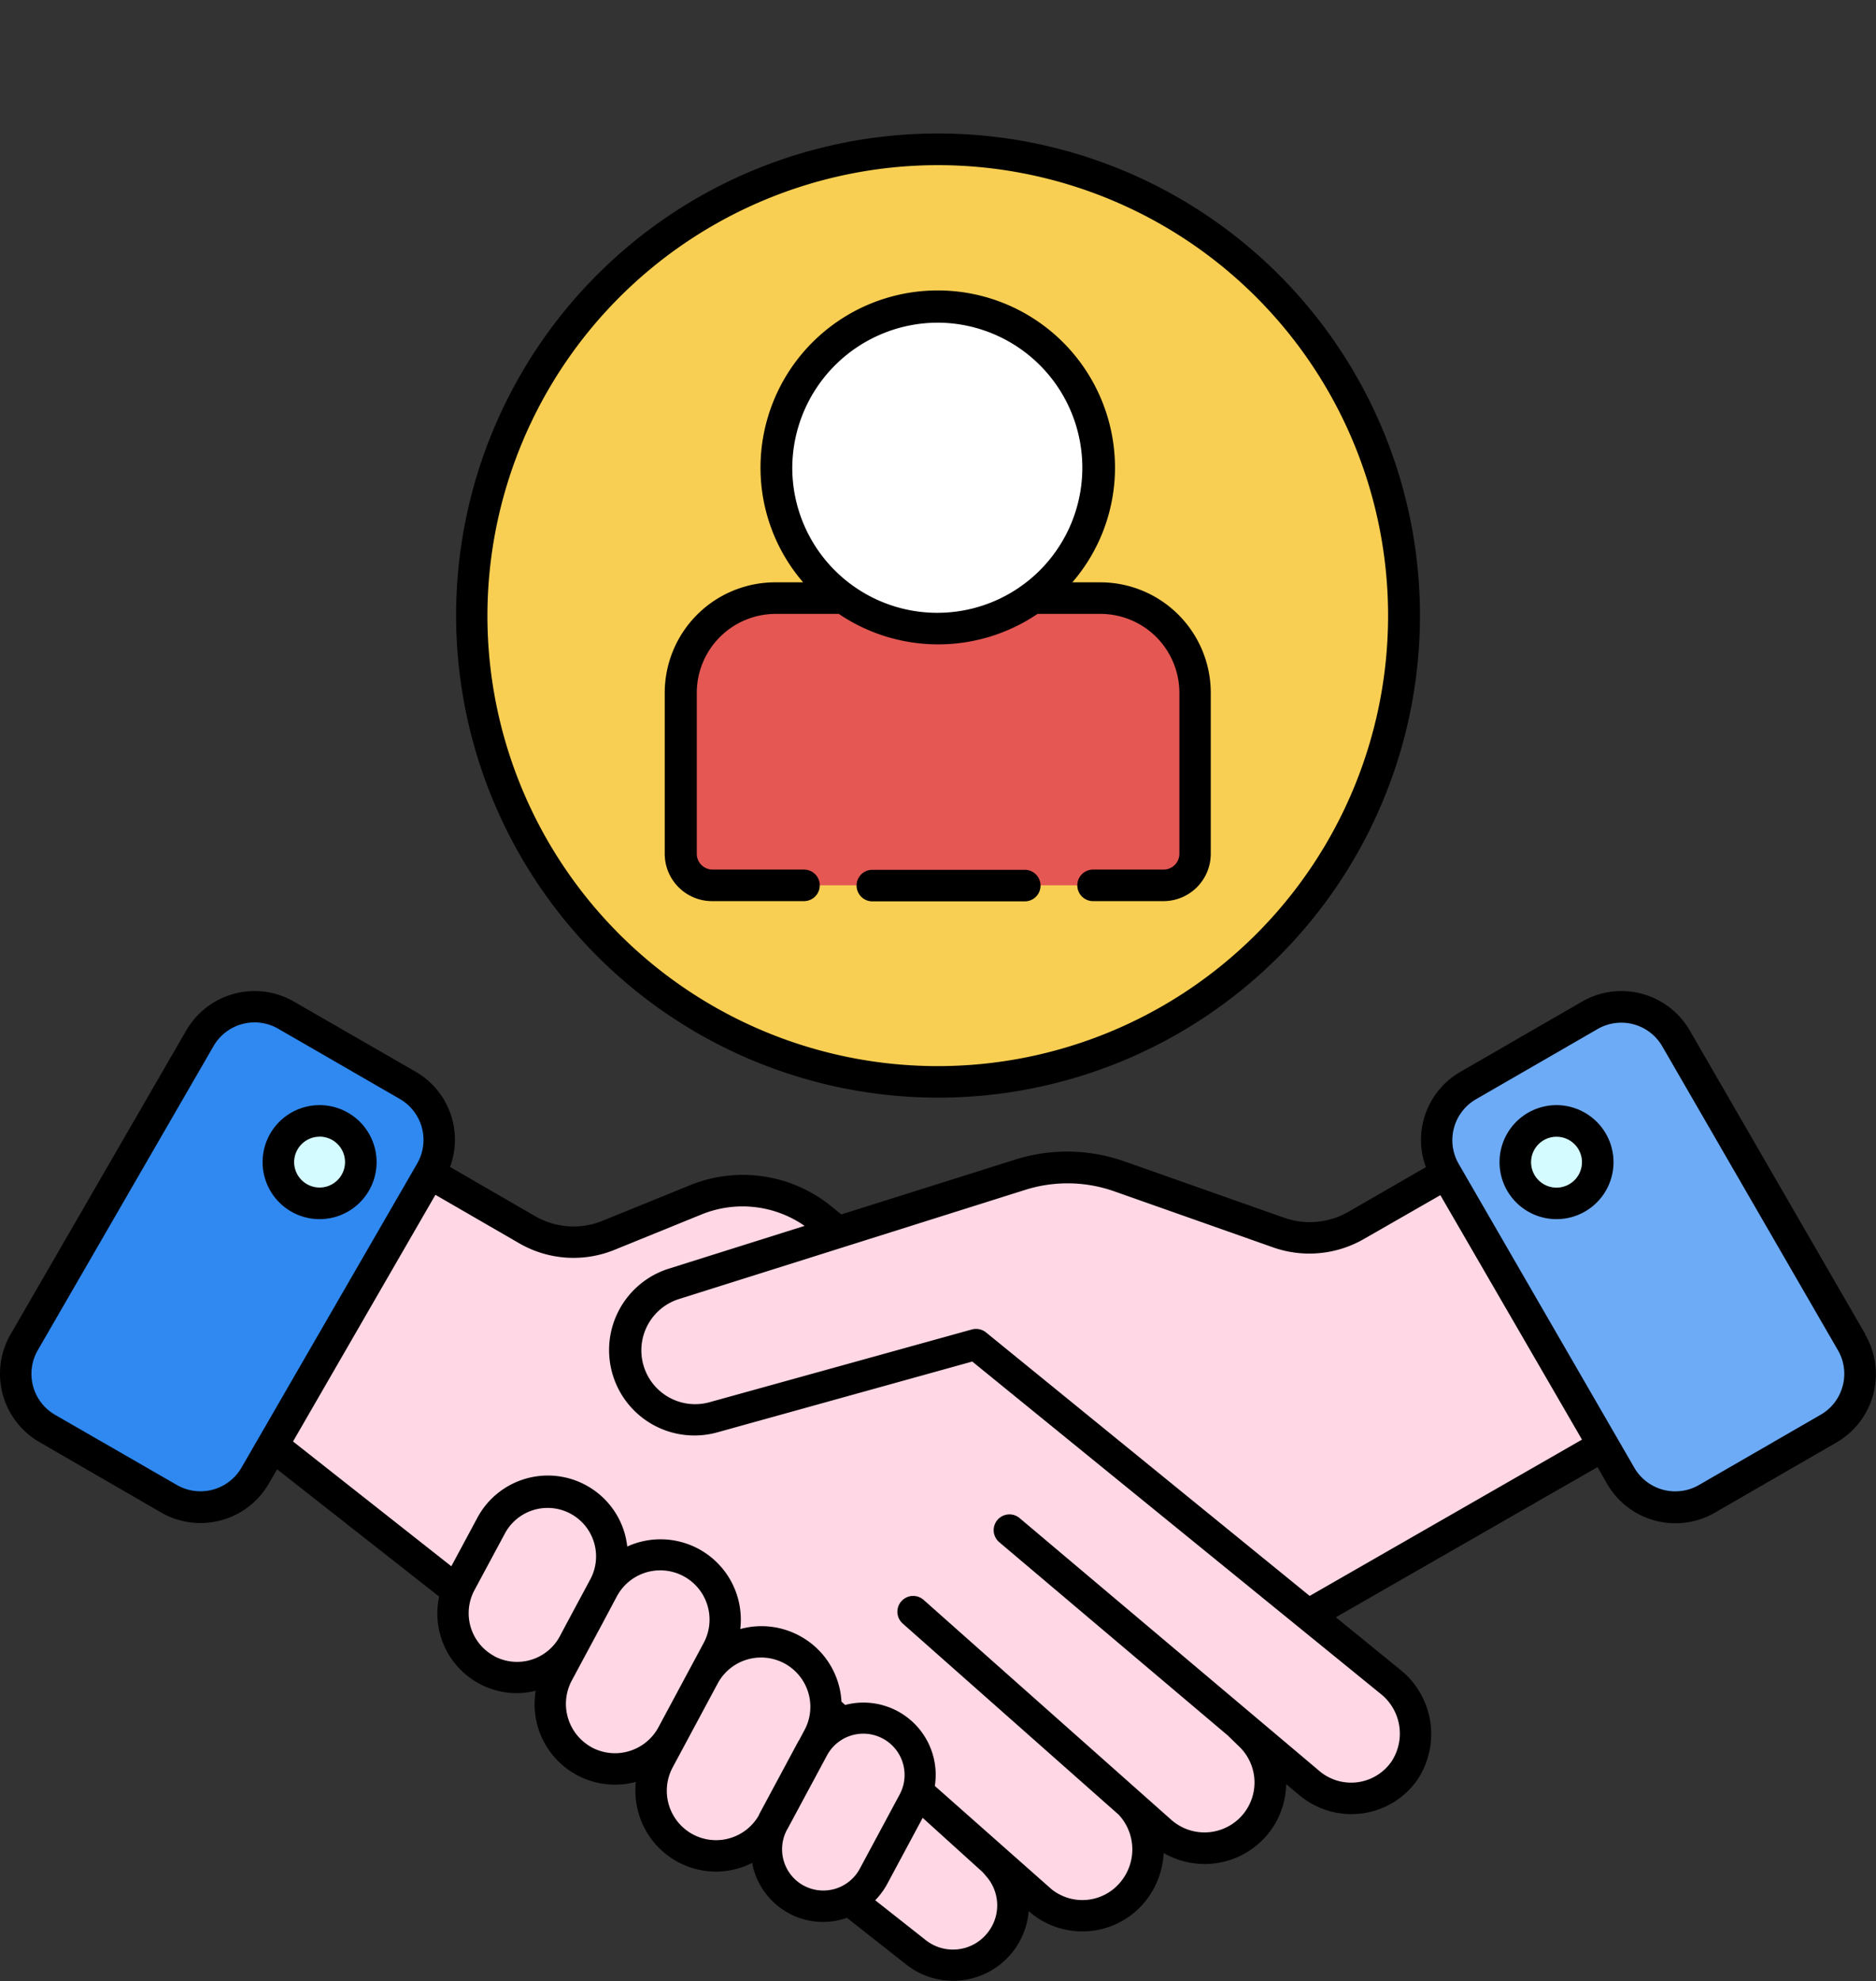 <svg xmlns="http://www.w3.org/2000/svg" width="33.477" height="35.339" viewBox="0 0 33.477 35.339">
  <rect x="0" y="0" width="33.477" height="35.339" fill="#333333" stroke="none"/>
  <g id="dedicated" transform="translate(-2.018 5.523)">
    <g id="Group_3985" data-name="Group 3985" transform="translate(2.018 -5.523)">
      <g id="Group_3979" data-name="Group 3979" transform="translate(0.282 17.96)">
        <path id="Path_8321" data-name="Path 8321" d="M39.245,77.928,29.1,69.673a2.221,2.221,0,0,0-2.239-.335L25.3,69.97a1.667,1.667,0,0,1-1.461-.1l-1.735-1-2.8,4.85,11.471,9.033a1.069,1.069,0,0,0,1.487-1.524l-.079-.092.835.711a1.164,1.164,0,0,0,1.633-.164,1.185,1.185,0,0,0-.057-1.581l.56.5a1.172,1.172,0,0,0,1.6-1.716l-.212-.2,1.28,1.065a1.157,1.157,0,0,0,1.7-.246A1.187,1.187,0,0,0,39.245,77.928Z" transform="translate(-14.72 -65.892)" fill="#ffd7e5"/>
        <g id="Group_3976" data-name="Group 3976" transform="translate(7.8 2.863)">
          <path id="Path_8322" data-name="Path 8322" d="M56.312,68.583l-1.611.924a1.668,1.668,0,0,1-1.385.126l-2.835-1a2.778,2.778,0,0,0-1.761-.03l-6.193,1.952a1.241,1.241,0,0,0,.706,2.38l4.691-1.3,5.925,4.824,5.268-3.022Z" transform="translate(-38.585 -68.472)" fill="#ffd7e5"/>
          <g id="Group_3975" data-name="Group 3975" transform="translate(0 5.781)">
            <path id="Path_8323" data-name="Path 8323" d="M52.814,103.519a1.022,1.022,0,0,1,.416,1.38l-.707,1.316a1.019,1.019,0,0,1-1.8-.964l.707-1.316A1.021,1.021,0,0,1,52.814,103.519Z" transform="translate(-45.015 -99.351)" fill="#ffd7e5"/>
            <path id="Path_8324" data-name="Path 8324" d="M45.823,98.691a1.164,1.164,0,0,1,.474,1.571l-.805,1.5a1.16,1.16,0,0,1-2.044-1.1l.805-1.5A1.164,1.164,0,0,1,45.823,98.691Z" transform="translate(-39.771 -95.869)" fill="#ffd7e5"/>
            <path id="Path_8325" data-name="Path 8325" d="M39.417,93.183a1.164,1.164,0,0,1,.474,1.571l-.805,1.5a1.16,1.16,0,0,1-2.044-1.1l.805-1.5A1.164,1.164,0,0,1,39.417,93.183Z" transform="translate(-35.168 -91.912)" fill="#ffd7e5"/>
            <path id="Path_8326" data-name="Path 8326" d="M32.978,89.15a1.15,1.15,0,0,1,.468,1.553l-.553,1.029a1.146,1.146,0,0,1-2.02-1.085l.553-1.029a1.149,1.149,0,0,1,1.552-.468Z" transform="translate(-30.737 -89.014)" fill="#ffd7e5"/>
          </g>
        </g>
        <g id="Group_3977" data-name="Group 3977">
          <path id="Path_8327" data-name="Path 8327" d="M5.754,67.071,3.583,65.819a1.126,1.126,0,0,1-.412-1.538l3.134-5.42a1.126,1.126,0,0,1,1.537-.411L10.013,59.7a1.126,1.126,0,0,1,.412,1.538L7.291,66.66a1.126,1.126,0,0,1-1.537.411Z" transform="translate(-3.02 -58.298)" fill="#2f89f1"/>
          <circle id="Ellipse_312" data-name="Ellipse 312" cx="0.736" cy="0.736" r="0.736" transform="translate(4.686 2.035)" fill="#d4fbff"/>
        </g>
        <g id="Group_3978" data-name="Group 3978" transform="translate(25.357)">
          <path id="Path_8328" data-name="Path 8328" d="M97.95,67.071l2.171-1.253a1.126,1.126,0,0,0,.412-1.538L97.4,58.86a1.126,1.126,0,0,0-1.537-.411L93.691,59.7a1.126,1.126,0,0,0-.412,1.538l3.134,5.42A1.126,1.126,0,0,0,97.95,67.071Z" transform="translate(-93.128 -58.298)" fill="#6dabf6"/>
          <circle id="Ellipse_313" data-name="Ellipse 313" cx="0.736" cy="0.736" r="0.736" transform="translate(1.399 2.035)" fill="#d4fbff"/>
        </g>
      </g>
      <g id="Group_3984" data-name="Group 3984" transform="translate(0 0)">
        <circle id="Ellipse_314" data-name="Ellipse 314" cx="8.318" cy="8.318" r="8.318" transform="translate(5.76 15.205) rotate(-66.049)" fill="#f9cf53"/>
        <g id="Group_3983" data-name="Group 3983" transform="translate(0 2.383)">
          <path id="Path_8330" data-name="Path 8330" d="M52.685,32.387H51.471a2.877,2.877,0,0,1-3.366,0H46.889A1.688,1.688,0,0,0,45.2,34.075v2.873a.563.563,0,0,0,.563.563h8.047a.563.563,0,0,0,.563-.563V34.075A1.688,1.688,0,0,0,52.685,32.387Z" transform="translate(-33.049 -24.101)" fill="#e45753"/>
          <g id="Group_3982" data-name="Group 3982">
            <g id="Group_3981" data-name="Group 3981">
              <ellipse id="Ellipse_315" data-name="Ellipse 315" cx="2.881" cy="2.869" rx="2.881" ry="2.869" transform="translate(13.858 3.091)" fill="#fff"/>
              <g id="Group_3980" data-name="Group 3980">
                <path id="Path_8331" data-name="Path 8331" d="M19.687,66.563a1.017,1.017,0,1,0-1.018-1.017A1.018,1.018,0,0,0,19.687,66.563Zm0-1.472a.454.454,0,1,1-.455.454A.455.455,0,0,1,19.687,65.092Z" transform="translate(-13.983 -47.198)"/>
                <path id="Path_8332" data-name="Path 8332" d="M35.305,63.421,32.171,58a1.409,1.409,0,0,0-1.921-.514l-2.171,1.253a1.4,1.4,0,0,0-.616,1.7l-1.388.8a1.383,1.383,0,0,1-1.15.1l-2.835-1A3.074,3.074,0,0,0,20.15,60.3l-3.12.983-.177-.144a2.5,2.5,0,0,0-2.522-.377l-1.555.632a1.373,1.373,0,0,1-1.215-.084l-1.512-.874a1.4,1.4,0,0,0-.616-1.7L7.263,57.486A1.409,1.409,0,0,0,5.342,58L2.207,63.421a1.407,1.407,0,0,0,.515,1.923L4.893,66.6a1.408,1.408,0,0,0,1.921-.514l.149-.257L9.855,68.1a1.421,1.421,0,0,0,1.386,1.723,1.44,1.44,0,0,0,.337-.044,1.435,1.435,0,0,0,1.414,1.676,1.456,1.456,0,0,0,.373-.049,1.447,1.447,0,0,0,.053.574,1.439,1.439,0,0,0,1.377,1.026,1.447,1.447,0,0,0,.645-.155,1.289,1.289,0,0,0,1.267,1.053,1.307,1.307,0,0,0,.424-.074l1.044.822a1.353,1.353,0,0,0,2.2-.942l.043.037a1.445,1.445,0,0,0,2.029-.2,1.5,1.5,0,0,0,.337-.873,1.458,1.458,0,0,0,1.745-.214,1.439,1.439,0,0,0,.44-1.014l.248.206a1.444,1.444,0,0,0,1.12.314,1.427,1.427,0,0,0,.988-.619A1.471,1.471,0,0,0,27,69.4h0l-1.144-.931,4.67-2.679.171.3a1.408,1.408,0,0,0,1.921.514l2.171-1.253a1.407,1.407,0,0,0,.515-1.923ZM6.327,65.8a.845.845,0,0,1-1.153.309L3,64.857A.844.844,0,0,1,2.695,63.7l3.134-5.421a.845.845,0,0,1,1.153-.309l2.171,1.253a.844.844,0,0,1,.309,1.153Zm4.509,3.36a.869.869,0,0,1-.353-1.172l.553-1.029a.865.865,0,0,1,1.524.818l-.447.833-.106.2a.866.866,0,0,1-1.171.352Zm1.743,1.63a.883.883,0,0,1-.359-1.19l.283-.527h0l.257-.478.266-.5a.879.879,0,0,1,1.549.832l-.805,1.5A.881.881,0,0,1,12.579,70.791Zm1.8,1.55a.883.883,0,0,1-.359-1.19l.805-1.5a.879.879,0,0,1,1.549.832l-.091.17c0,.008-.01.014-.014.021l-.707,1.317,0,.007A.879.879,0,0,1,14.381,72.341Zm1.979.915a.738.738,0,0,1-.3-.989l.011-.018.711-1.323a.736.736,0,0,1,1.288.713l-.707,1.316A.738.738,0,0,1,16.36,73.255Zm3.233.9a.785.785,0,0,1-1.067.062l-.888-.7a1.307,1.307,0,0,0,.216-.294l.631-1.176,1.072.97.068.079A.784.784,0,0,1,19.593,74.152Zm7.265-3.123a.876.876,0,0,1-1.283.188L20.213,66.7a.281.281,0,0,0-.363.43l4.077,3.447.206.2a.889.889,0,0,1,0,1.279.894.894,0,0,1-1.216.024L18.5,68.159a.281.281,0,1,0-.373.422l3.854,3.41a.909.909,0,0,1,.033,1.2.88.88,0,0,1-1.233.128L18.7,71.478a1.289,1.289,0,0,0-1.6-1.445l-.066-.059a1.42,1.42,0,0,0-.753-1.177,1.426,1.426,0,0,0-1.053-.118,1.433,1.433,0,0,0-2.017-1.472,1.463,1.463,0,0,0-.05-.25,1.427,1.427,0,0,0-2.624-.264l-.465.866L7.247,65.333l2.541-4.4,1.491.862a1.937,1.937,0,0,0,1.708.118l1.555-.632a1.939,1.939,0,0,1,1.834.206l-2.419.762a1.523,1.523,0,0,0,.866,2.92l4.545-1.262,7.279,5.921a.906.906,0,0,1,.211,1.2Zm-1.467-2.944-5.775-4.7a.282.282,0,0,0-.178-.063.286.286,0,0,0-.075.01l-4.69,1.3a.96.96,0,0,1-.546-1.84l6.193-1.952a2.508,2.508,0,0,1,1.582.027l2.835,1a1.948,1.948,0,0,0,1.618-.147l1.368-.784L30.2,65.216l.048.084ZM34.9,64.344a.839.839,0,0,1-.394.513l-2.171,1.253a.845.845,0,0,1-1.153-.309l-3.134-5.42a.844.844,0,0,1,.309-1.153l2.171-1.253a.845.845,0,0,1,1.153.309l3.134,5.42a.836.836,0,0,1,.085.641Z" transform="translate(-2.018 -42.002)"/>
                <path id="Path_8333" data-name="Path 8333" d="M98.116,64.528a1.017,1.017,0,1,0,1.018,1.017A1.019,1.019,0,0,0,98.116,64.528Zm0,1.472a.454.454,0,1,1,.455-.454A.455.455,0,0,1,98.116,66Z" transform="translate(-70.341 -47.197)"/>
                <path id="Path_8334" data-name="Path 8334" d="M39.541,20.141a8.6,8.6,0,1,0-8.6-8.6A8.609,8.609,0,0,0,39.541,20.141Zm0-16.635A8.036,8.036,0,1,1,31.5,11.542,8.045,8.045,0,0,1,39.541,3.506Z" transform="translate(-22.802 -2.943)"/>
                <path id="Path_8335" data-name="Path 8335" d="M59.335,49.6h-2.72a.281.281,0,1,0,0,.563h2.72a.281.281,0,1,0,0-.563Z" transform="translate(-41.048 -36.467)"/>
                <path id="Path_8336" data-name="Path 8336" d="M45.047,23.809h1.632a.281.281,0,0,0,0-.563H45.047a.282.282,0,0,1-.281-.281V20.092a1.409,1.409,0,0,1,1.407-1.407H47.3a3.165,3.165,0,0,0,3.547,0h1.124a1.409,1.409,0,0,1,1.407,1.407v2.873a.282.282,0,0,1-.281.281H51.838a.281.281,0,1,0,0,.563h1.256a.845.845,0,0,0,.844-.844V20.092a1.972,1.972,0,0,0-1.97-1.97h-.5a3.128,3.128,0,0,0,.761-2.044,3.163,3.163,0,0,0-6.326,0,3.128,3.128,0,0,0,.761,2.044h-.5a1.972,1.972,0,0,0-1.97,1.97v2.873A.845.845,0,0,0,45.047,23.809ZM49.07,13.49a2.588,2.588,0,1,1-2.6,2.588A2.6,2.6,0,0,1,49.07,13.49Z" transform="translate(-32.332 -10.117)"/>
              </g>
            </g>
          </g>
        </g>
      </g>
    </g>
  </g>
</svg>
